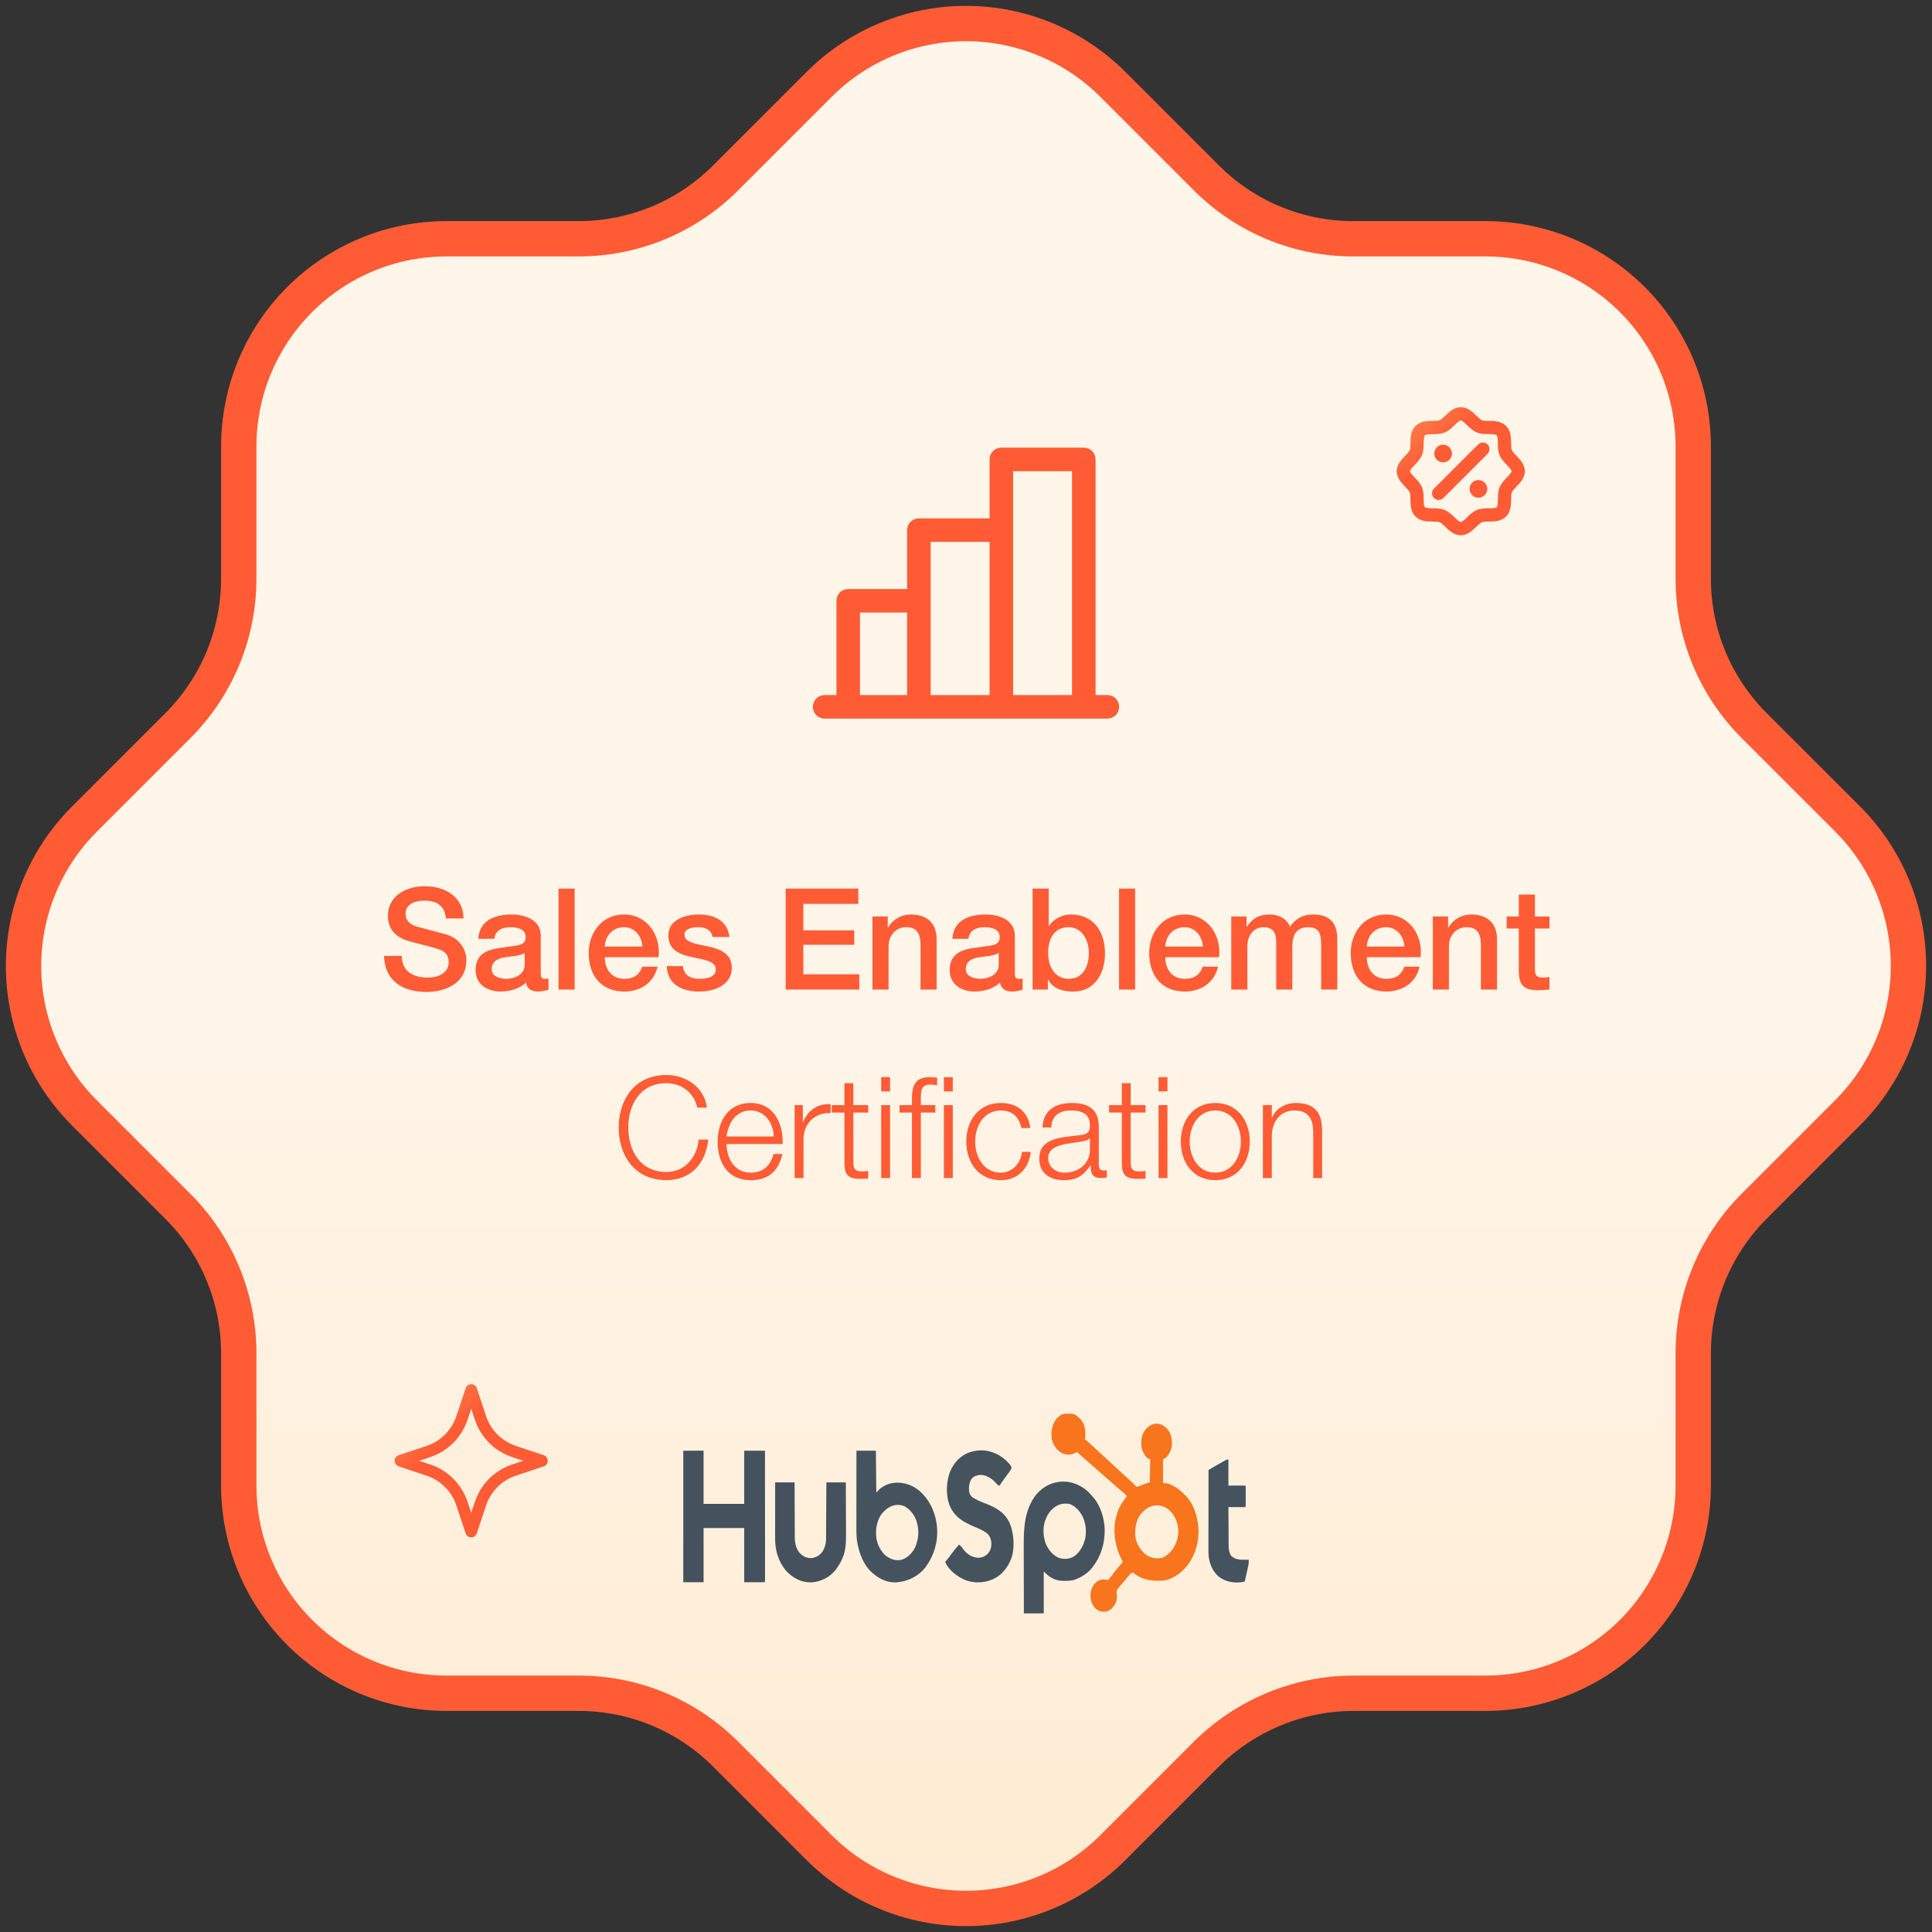 <svg xmlns="http://www.w3.org/2000/svg" width="164" height="164" viewBox="0 0 164 164" fill="none"><rect x="0" y="0" width="164" height="164" fill="#333333" stroke="none"/><path d="M148.896 102.4L156.834 94.462C158.472 92.824 159.771 90.88 160.657 88.74C161.544 86.601 162 84.307 162 81.991C162 79.675 161.544 77.382 160.657 75.242C159.771 73.102 158.472 71.158 156.834 69.52L148.896 61.583C147.257 59.946 145.957 58.002 145.071 55.862C144.185 53.722 143.73 51.428 143.732 49.112V37.903C143.732 33.226 141.874 28.741 138.567 25.433C135.259 22.126 130.774 20.268 126.097 20.268H114.879C112.563 20.27 110.269 19.815 108.129 18.929C105.989 18.043 104.045 16.743 102.408 15.104L94.471 7.166C92.833 5.528 90.889 4.229 88.749 3.343C86.609 2.456 84.316 2 82 2C79.684 2 77.391 2.456 75.251 3.343C73.111 4.229 71.167 5.528 69.529 7.166L61.592 15.104C59.955 16.743 58.011 18.043 55.871 18.929C53.731 19.815 51.437 20.27 49.121 20.268H37.912C35.596 20.267 33.301 20.722 31.161 21.608C29.02 22.494 27.075 23.792 25.436 25.43C23.798 27.068 22.498 29.012 21.611 31.152C20.724 33.293 20.268 35.587 20.268 37.903V49.121C20.268 53.805 18.41 58.285 15.104 61.592L7.166 69.529C5.528 71.167 4.229 73.111 3.343 75.251C2.456 77.391 2 79.684 2 82C2 84.316 2.456 86.609 3.343 88.749C4.229 90.889 5.528 92.833 7.166 94.471L15.104 102.408C18.41 105.715 20.268 110.195 20.268 114.879V126.097C20.268 130.774 22.126 135.26 25.433 138.567C28.741 141.874 33.226 143.732 37.903 143.732H49.121C53.805 143.732 58.285 145.59 61.592 148.896L69.529 156.834C71.167 158.472 73.111 159.771 75.251 160.657C77.391 161.544 79.684 162 82 162C84.316 162 86.609 161.544 88.749 160.657C90.889 159.771 92.833 158.472 94.471 156.834L102.408 148.896C105.725 145.602 110.205 143.747 114.879 143.732H126.097C130.774 143.732 135.259 141.874 138.567 138.567C141.874 135.26 143.732 130.774 143.732 126.097V114.879C143.732 110.195 145.59 105.706 148.896 102.4Z" fill="url(#paint0_linear_448_336)" stroke="#FF5C35" stroke-width="3" stroke-linecap="round" stroke-linejoin="round"></path><g clip-path="url(#clip0_448_336)"><path d="M128.723 38.69C128.558 38.518 128.387 38.34 128.332 38.206C128.282 38.086 128.278 37.839 128.275 37.621C128.268 37.152 128.259 36.569 127.845 36.155C127.43 35.741 126.848 35.733 126.379 35.725C126.161 35.722 125.915 35.718 125.794 35.668C125.66 35.612 125.482 35.442 125.31 35.277C124.978 34.959 124.565 34.562 124 34.562C123.435 34.562 123.022 34.959 122.69 35.277C122.518 35.442 122.34 35.612 122.206 35.668C122.086 35.718 121.839 35.722 121.621 35.725C121.152 35.734 120.569 35.741 120.156 36.156C119.743 36.572 119.734 37.152 119.725 37.621C119.722 37.839 119.718 38.086 119.668 38.206C119.612 38.34 119.442 38.518 119.277 38.69C118.959 39.022 118.562 39.438 118.562 40C118.562 40.562 118.959 40.978 119.277 41.312C119.442 41.484 119.612 41.662 119.668 41.797C119.718 41.917 119.722 42.164 119.725 42.381C119.732 42.85 119.741 43.433 120.155 43.847C120.57 44.261 121.152 44.269 121.621 44.277C121.839 44.281 122.085 44.284 122.206 44.334C122.34 44.39 122.518 44.56 122.69 44.725C123.022 45.041 123.438 45.438 124 45.438C124.562 45.438 124.978 45.041 125.31 44.723C125.482 44.558 125.66 44.388 125.794 44.332C125.914 44.282 126.161 44.278 126.379 44.275C126.848 44.268 127.431 44.259 127.845 43.845C128.259 43.43 128.267 42.848 128.275 42.379C128.278 42.161 128.282 41.914 128.332 41.794C128.387 41.66 128.558 41.482 128.723 41.31C129.041 40.978 129.438 40.565 129.438 40C129.438 39.435 129.041 39.022 128.723 38.69ZM127.911 40.532C127.685 40.766 127.429 41.034 127.293 41.364C127.16 41.683 127.155 42.028 127.152 42.362C127.148 42.613 127.143 42.958 127.051 43.049C126.959 43.141 126.615 43.146 126.364 43.15C126.03 43.155 125.685 43.16 125.366 43.291C125.038 43.428 124.769 43.683 124.533 43.909C124.365 44.071 124.113 44.312 124 44.312C123.887 44.312 123.635 44.071 123.468 43.911C123.234 43.685 122.966 43.429 122.636 43.292C122.317 43.16 121.972 43.155 121.638 43.151C121.387 43.148 121.042 43.142 120.951 43.051C120.859 42.959 120.854 42.615 120.85 42.363C120.845 42.029 120.84 41.684 120.709 41.365C120.573 41.037 120.317 40.768 120.091 40.533C119.929 40.365 119.688 40.112 119.688 40C119.688 39.888 119.929 39.635 120.089 39.468C120.315 39.234 120.571 38.966 120.707 38.636C120.84 38.317 120.845 37.972 120.848 37.638C120.854 37.387 120.859 37.042 120.953 36.953C121.047 36.864 121.389 36.856 121.64 36.852C121.975 36.847 122.32 36.842 122.638 36.712C122.966 36.575 123.235 36.319 123.471 36.093C123.635 35.929 123.887 35.688 124 35.688C124.113 35.688 124.365 35.929 124.532 36.089C124.766 36.315 125.034 36.571 125.364 36.708C125.683 36.84 126.028 36.845 126.362 36.849C126.613 36.852 126.958 36.858 127.049 36.949C127.141 37.041 127.146 37.385 127.15 37.637C127.155 37.971 127.16 38.316 127.291 38.635C127.427 38.963 127.683 39.232 127.909 39.467C128.069 39.634 128.311 39.886 128.311 39.999C128.311 40.111 128.071 40.365 127.911 40.532ZM121.75 38.5C121.75 38.352 121.794 38.207 121.876 38.083C121.959 37.96 122.076 37.864 122.213 37.807C122.35 37.75 122.501 37.736 122.646 37.764C122.792 37.793 122.925 37.865 123.03 37.97C123.135 38.075 123.207 38.208 123.236 38.354C123.265 38.499 123.25 38.65 123.193 38.787C123.136 38.924 123.04 39.041 122.917 39.124C122.793 39.206 122.648 39.25 122.5 39.25C122.301 39.25 122.11 39.171 121.97 39.03C121.829 38.89 121.75 38.699 121.75 38.5ZM126.25 41.5C126.25 41.648 126.206 41.793 126.124 41.917C126.041 42.04 125.924 42.136 125.787 42.193C125.65 42.25 125.499 42.264 125.354 42.236C125.208 42.207 125.075 42.135 124.97 42.03C124.865 41.925 124.793 41.792 124.764 41.646C124.735 41.501 124.75 41.35 124.807 41.213C124.864 41.076 124.96 40.959 125.083 40.876C125.207 40.794 125.352 40.75 125.5 40.75C125.699 40.75 125.89 40.829 126.03 40.97C126.171 41.11 126.25 41.301 126.25 41.5ZM126.273 37.727C126.325 37.779 126.367 37.841 126.395 37.91C126.424 37.978 126.438 38.051 126.438 38.126C126.438 38.2 126.424 38.273 126.395 38.341C126.367 38.41 126.325 38.472 126.273 38.524L122.523 42.274C122.417 42.38 122.274 42.439 122.125 42.439C121.975 42.439 121.832 42.38 121.726 42.274C121.62 42.168 121.561 42.025 121.561 41.876C121.561 41.726 121.62 41.583 121.726 41.477L125.476 37.727C125.528 37.675 125.59 37.633 125.659 37.605C125.727 37.576 125.8 37.562 125.875 37.562C125.949 37.562 126.022 37.576 126.09 37.605C126.159 37.633 126.221 37.675 126.273 37.727Z" fill="url(#paint1_radial_448_336)"></path></g><path d="M94 59H93V39C93 38.735 92.895 38.48 92.707 38.293C92.52 38.105 92.265 38 92 38H85C84.735 38 84.48 38.105 84.293 38.293C84.105 38.48 84 38.735 84 39V44H78C77.735 44 77.48 44.105 77.293 44.293C77.105 44.48 77 44.735 77 45V50H72C71.735 50 71.48 50.105 71.293 50.293C71.105 50.48 71 50.735 71 51V59H70C69.735 59 69.48 59.105 69.293 59.293C69.105 59.48 69 59.735 69 60C69 60.265 69.105 60.52 69.293 60.707C69.48 60.895 69.735 61 70 61H94C94.265 61 94.52 60.895 94.707 60.707C94.895 60.52 95 60.265 95 60C95 59.735 94.895 59.48 94.707 59.293C94.52 59.105 94.265 59 94 59ZM86 40H91V59H86V40ZM79 46H84V59H79V46ZM73 52H77V59H73V52Z" fill="#FF5C35"></path><path d="M32.603 81.144H34.103C34.103 82.452 35.075 82.98 36.275 82.98C37.595 82.98 38.087 82.32 38.087 81.684C38.087 81.024 37.727 80.76 37.379 80.628C36.767 80.4 36.011 80.244 34.823 79.92C33.347 79.536 32.927 78.636 32.927 77.748C32.927 76.02 34.511 75.228 36.059 75.228C37.835 75.228 39.347 76.176 39.347 77.964H37.847C37.763 76.86 37.043 76.452 35.999 76.452C35.303 76.452 34.427 76.704 34.427 77.568C34.427 78.18 34.835 78.492 35.447 78.672C35.579 78.708 37.475 79.2 37.919 79.332C39.035 79.68 39.587 80.604 39.587 81.516C39.587 83.436 37.871 84.204 36.179 84.204C34.223 84.204 32.639 83.268 32.603 81.144ZM45.904 79.428V82.62C45.904 82.956 45.976 83.088 46.228 83.088H46.372C46.432 83.088 46.492 83.076 46.564 83.064V84.012C46.36 84.084 45.928 84.168 45.7 84.168C45.136 84.168 44.752 83.976 44.644 83.412C44.104 83.94 43.228 84.168 42.496 84.168C41.38 84.168 40.372 83.568 40.372 82.356C40.372 80.808 41.608 80.556 42.76 80.424C43.756 80.232 44.62 80.364 44.62 79.548C44.62 78.828 43.876 78.708 43.336 78.708C42.568 78.708 42.028 79.02 41.968 79.692H40.6C40.696 78.096 42.04 77.628 43.42 77.628C44.632 77.628 45.904 78.12 45.904 79.428ZM44.536 81.912V80.892C44.116 81.168 43.468 81.156 42.856 81.264C42.268 81.36 41.74 81.576 41.74 82.296C41.74 82.92 42.52 83.088 43 83.088C43.6 83.088 44.536 82.776 44.536 81.912ZM47.412 84V75.432H48.78V84H47.412ZM51.339 80.352H54.531C54.471 79.488 53.907 78.708 52.971 78.708C52.023 78.708 51.375 79.428 51.339 80.352ZM55.899 81.252H51.339C51.339 82.224 51.867 83.088 53.007 83.088C53.811 83.088 54.279 82.74 54.519 82.056H55.815C55.527 83.412 54.351 84.168 53.007 84.168C51.051 84.168 49.971 82.824 49.971 80.904C49.971 79.14 51.123 77.628 52.971 77.628C54.927 77.628 56.127 79.392 55.899 81.252ZM56.603 82.008H57.971C58.055 82.812 58.643 83.088 59.375 83.088C59.903 83.088 60.791 82.98 60.755 82.272C60.719 81.552 59.723 81.468 58.727 81.24C57.719 81.024 56.735 80.664 56.735 79.404C56.735 78.048 58.199 77.628 59.327 77.628C60.599 77.628 61.763 78.144 61.919 79.536H60.491C60.359 78.876 59.843 78.708 59.231 78.708C58.835 78.708 58.103 78.804 58.103 79.344C58.103 80.016 59.111 80.124 60.119 80.34C61.115 80.568 62.123 80.928 62.123 82.152C62.123 83.628 60.635 84.168 59.351 84.168C57.779 84.168 56.639 83.472 56.603 82.008ZM66.693 84V75.432H72.861V76.728H68.193V78.972H72.513V80.196H68.193V82.704H72.945V84H66.693ZM74.06 84V77.796H75.356V78.708L75.38 78.732C75.8 78.048 76.496 77.628 77.312 77.628C78.668 77.628 79.508 78.336 79.508 79.74V84H78.14V80.1C78.104 79.128 77.744 78.708 76.928 78.708C76.016 78.708 75.428 79.428 75.428 80.34V84H74.06ZM86.147 79.428V82.62C86.147 82.956 86.219 83.088 86.471 83.088H86.615C86.674 83.088 86.734 83.076 86.806 83.064V84.012C86.603 84.084 86.171 84.168 85.942 84.168C85.379 84.168 84.995 83.976 84.886 83.412C84.347 83.94 83.471 84.168 82.739 84.168C81.623 84.168 80.615 83.568 80.615 82.356C80.615 80.808 81.85 80.556 83.002 80.424C83.999 80.232 84.862 80.364 84.862 79.548C84.862 78.828 84.118 78.708 83.579 78.708C82.811 78.708 82.27 79.02 82.21 79.692H80.843C80.939 78.096 82.282 77.628 83.662 77.628C84.874 77.628 86.147 78.12 86.147 79.428ZM84.778 81.912V80.892C84.359 81.168 83.71 81.156 83.099 81.264C82.51 81.36 81.983 81.576 81.983 82.296C81.983 82.92 82.763 83.088 83.243 83.088C83.843 83.088 84.778 82.776 84.778 81.912ZM87.654 84V75.432H89.022V78.6H89.046C89.43 78 90.186 77.628 90.894 77.628C92.85 77.628 93.798 79.104 93.798 80.928C93.798 82.608 92.946 84.168 91.122 84.168C90.282 84.168 89.382 83.964 88.974 83.148H88.95V84H87.654ZM92.43 80.904C92.43 79.788 91.842 78.708 90.714 78.708C89.562 78.708 88.974 79.572 88.974 80.904C88.974 82.152 89.61 83.088 90.714 83.088C91.962 83.088 92.43 81.984 92.43 80.904ZM94.99 84V75.432H96.358V84H94.99ZM98.917 80.352H102.109C102.049 79.488 101.485 78.708 100.549 78.708C99.601 78.708 98.953 79.428 98.917 80.352ZM103.477 81.252H98.917C98.917 82.224 99.445 83.088 100.585 83.088C101.389 83.088 101.857 82.74 102.097 82.056H103.393C103.105 83.412 101.929 84.168 100.585 84.168C98.629 84.168 97.549 82.824 97.549 80.904C97.549 79.14 98.701 77.628 100.549 77.628C102.505 77.628 103.705 79.392 103.477 81.252ZM104.517 84V77.796H105.813V78.66H105.849C106.269 78.048 106.761 77.628 107.757 77.628C108.513 77.628 109.221 77.952 109.497 78.66C109.965 78.024 110.529 77.628 111.441 77.628C112.749 77.628 113.517 78.216 113.517 79.716V84H112.149V80.376C112.149 79.38 112.089 78.708 111.021 78.708C110.097 78.708 109.701 79.308 109.701 80.364V84H108.333V80.016C108.333 79.152 108.069 78.708 107.241 78.708C106.533 78.708 105.885 79.296 105.885 80.316V84H104.517ZM116.026 80.352H119.218C119.158 79.488 118.594 78.708 117.658 78.708C116.71 78.708 116.062 79.428 116.026 80.352ZM120.586 81.252H116.026C116.026 82.224 116.554 83.088 117.694 83.088C118.498 83.088 118.966 82.74 119.206 82.056H120.502C120.214 83.412 119.038 84.168 117.694 84.168C115.738 84.168 114.658 82.824 114.658 80.904C114.658 79.14 115.81 77.628 117.658 77.628C119.614 77.628 120.814 79.392 120.586 81.252ZM121.626 84V77.796H122.922V78.708L122.946 78.732C123.366 78.048 124.062 77.628 124.878 77.628C126.234 77.628 127.074 78.336 127.074 79.74V84H125.706V80.1C125.67 79.128 125.31 78.708 124.494 78.708C123.582 78.708 122.994 79.428 122.994 80.34V84H121.626ZM127.893 78.816V77.796H128.925V75.936H130.293V77.796H131.529V78.816H130.293V82.128C130.293 82.692 130.341 82.98 130.953 82.98C131.145 82.98 131.337 82.98 131.529 82.932V83.988C131.229 84.024 130.941 84.06 130.641 84.06C129.201 84.06 128.961 83.508 128.925 82.476V78.816H127.893Z" fill="#FF5C35"></path><path d="M60.005 94.024H59.188C58.901 92.704 57.809 91.948 56.56 91.948C54.292 91.948 53.333 93.844 53.333 95.716C53.333 97.588 54.292 99.484 56.56 99.484C58.145 99.484 59.153 98.26 59.309 96.736H60.124C59.897 98.848 58.565 100.18 56.56 100.18C53.861 100.18 52.517 98.068 52.517 95.716C52.517 93.364 53.861 91.252 56.56 91.252C58.193 91.252 59.776 92.236 60.005 94.024ZM61.674 96.472H65.682C65.646 95.332 64.926 94.264 63.714 94.264C62.466 94.264 61.806 95.344 61.674 96.472ZM66.438 97.108H61.674C61.674 98.212 62.274 99.544 63.714 99.544C64.818 99.544 65.418 98.908 65.658 97.96H66.414C66.09 99.364 65.286 100.18 63.714 100.18C61.746 100.18 60.918 98.668 60.918 96.904C60.918 95.272 61.746 93.628 63.714 93.628C65.694 93.628 66.498 95.368 66.438 97.108ZM67.452 100V93.808H68.148V95.26H68.172C68.556 94.252 69.396 93.676 70.512 93.724V94.48C69.144 94.42 68.208 95.404 68.208 96.7V100H67.452ZM72.438 91.948V93.808H73.698V94.444H72.438V98.62C72.438 99.112 72.51 99.4 73.05 99.436C73.266 99.436 73.482 99.424 73.698 99.4V100.048C73.47 100.048 73.254 100.072 73.026 100.072C72.018 100.072 71.67 99.736 71.682 98.68V94.444H70.602V93.808H71.682V91.948H72.438ZM74.8 92.644V91.432H75.556V92.644H74.8ZM74.8 100V93.808H75.556V100H74.8ZM80.123 92.644V91.432H80.879V92.644H80.123ZM77.411 100V94.444H76.355V93.808H77.411V93.244C77.411 92.176 77.687 91.432 78.911 91.432C79.139 91.432 79.307 91.444 79.547 91.48V92.128C79.343 92.092 79.175 92.068 78.995 92.068C78.167 92.068 78.167 92.608 78.167 93.268V93.808H79.391V94.444H78.167V100H77.411ZM80.123 100V93.808H80.879V100H80.123ZM87.459 95.752H86.703C86.499 94.828 85.947 94.264 84.951 94.264C83.511 94.264 82.779 95.596 82.779 96.904C82.779 98.212 83.511 99.544 84.951 99.544C85.875 99.544 86.655 98.8 86.751 97.78H87.507C87.303 99.28 86.343 100.18 84.951 100.18C83.067 100.18 82.023 98.68 82.023 96.904C82.023 95.128 83.067 93.628 84.951 93.628C86.283 93.628 87.279 94.324 87.459 95.752ZM89.242 95.704H88.486C88.57 94.252 89.566 93.628 90.994 93.628C92.086 93.628 93.274 93.952 93.274 95.62V98.908C93.274 99.208 93.418 99.364 93.718 99.364C93.802 99.364 93.874 99.352 93.958 99.316V99.952C93.778 99.988 93.67 100 93.466 100C92.698 100 92.578 99.556 92.578 98.92H92.554C92.014 99.724 91.498 100.18 90.298 100.18C89.146 100.18 88.222 99.616 88.222 98.368C88.222 96.64 89.914 96.568 91.546 96.376C92.17 96.316 92.518 96.208 92.518 95.536C92.518 94.516 91.798 94.264 90.898 94.264C89.95 94.264 89.278 94.696 89.242 95.704ZM92.518 97.6V96.616H92.494C92.398 96.796 92.062 96.856 91.858 96.892C90.574 97.12 88.978 97.12 88.978 98.32C88.978 99.076 89.638 99.544 90.358 99.544C91.522 99.544 92.518 98.812 92.518 97.6ZM95.981 91.948V93.808H97.24V94.444H95.981V98.62C95.981 99.112 96.052 99.4 96.593 99.436C96.808 99.436 97.025 99.424 97.24 99.4V100.048C97.013 100.048 96.796 100.072 96.569 100.072C95.561 100.072 95.213 99.736 95.225 98.68V94.444H94.144V93.808H95.225V91.948H95.981ZM98.343 92.644V91.432H99.099V92.644H98.343ZM98.343 100V93.808H99.099V100H98.343ZM103.162 94.264C101.722 94.264 100.99 95.596 100.99 96.904C100.99 98.212 101.722 99.544 103.162 99.544C104.602 99.544 105.334 98.212 105.334 96.904C105.334 95.596 104.602 94.264 103.162 94.264ZM103.162 93.628C105.046 93.628 106.09 95.128 106.09 96.904C106.09 98.68 105.046 100.18 103.162 100.18C101.278 100.18 100.234 98.68 100.234 96.904C100.234 95.128 101.278 93.628 103.162 93.628ZM107.202 100V93.808H107.958V94.876H107.982C108.27 94.132 109.086 93.628 109.962 93.628C111.702 93.628 112.23 94.54 112.23 96.016V100H111.474V96.136C111.474 95.08 111.126 94.264 109.902 94.264C108.69 94.264 107.994 95.176 107.958 96.388V100H107.202Z" fill="#FF5C35"></path><g clip-path="url(#clip1_448_336)"><path d="M90.688 119.971C90.738 119.971 90.738 119.971 90.788 119.97C91.185 119.98 91.494 120.201 91.776 120.53C92.028 120.862 92.13 121.241 92.13 121.686C92.13 121.769 92.13 121.769 92.13 121.854C92.126 121.976 92.117 122.073 92.088 122.188C92.119 122.205 92.119 122.205 92.151 122.223C92.25 122.287 92.334 122.362 92.423 122.444C92.442 122.461 92.461 122.479 92.48 122.497C92.549 122.561 92.618 122.625 92.688 122.689C92.779 122.774 92.871 122.859 92.962 122.944C93.03 123.006 93.097 123.069 93.164 123.131C93.398 123.348 93.633 123.563 93.869 123.777C94.108 123.994 94.345 124.213 94.581 124.434C94.75 124.593 94.92 124.751 95.09 124.908C95.123 124.939 95.156 124.97 95.191 125.002C95.46 125.251 95.731 125.499 96.004 125.744C96.033 125.771 96.062 125.797 96.092 125.824C96.119 125.849 96.146 125.874 96.175 125.899C96.244 125.965 96.306 126.034 96.37 126.107C96.468 126.212 96.468 126.212 96.584 126.197C96.762 126.129 96.938 126.057 97.114 125.982C97.273 125.921 97.437 125.878 97.6 125.834C97.612 125.187 97.625 124.54 97.638 123.874C97.526 123.829 97.526 123.829 97.412 123.783C97.147 123.544 96.947 123.178 96.888 122.78C96.86 122.267 96.888 121.86 97.161 121.454C97.442 121.073 97.751 120.873 98.181 120.843C98.56 120.871 98.865 121.027 99.134 121.351C99.415 121.737 99.494 122.106 99.487 122.62C99.454 123.059 99.265 123.414 99.004 123.709C98.912 123.783 98.912 123.783 98.725 123.874C98.725 124.536 98.725 125.198 98.725 125.879C98.849 125.894 98.972 125.909 99.1 125.925C99.662 126.09 100.125 126.429 100.562 126.882C100.594 126.911 100.625 126.94 100.657 126.97C101.321 127.642 101.655 128.709 101.734 129.729C101.793 130.854 101.479 131.92 100.879 132.777C100.303 133.54 99.483 134.123 98.615 134.182C97.774 134.196 96.963 134.14 96.251 133.536C96.178 133.482 96.178 133.482 96.103 133.502C96.012 133.542 95.964 133.59 95.894 133.671C95.869 133.7 95.844 133.728 95.818 133.758C95.792 133.789 95.766 133.82 95.738 133.852C95.711 133.884 95.684 133.916 95.655 133.949C95.598 134.018 95.54 134.086 95.483 134.155C95.395 134.259 95.306 134.361 95.217 134.464C95.161 134.53 95.105 134.597 95.049 134.664C95.022 134.694 94.996 134.724 94.968 134.755C94.859 134.89 94.791 134.976 94.78 135.17C94.789 135.304 94.789 135.304 94.809 135.431C94.847 135.695 94.749 135.956 94.651 136.188C94.409 136.537 94.187 136.767 93.805 136.809C93.47 136.834 93.206 136.749 92.943 136.49C92.701 136.198 92.575 135.874 92.561 135.462C92.568 135.051 92.681 134.736 92.912 134.437C93.141 134.193 93.377 134.076 93.679 134.077C93.714 134.077 93.748 134.077 93.784 134.077C93.885 134.083 93.977 134.101 94.075 134.129C94.09 134.106 94.106 134.083 94.122 134.059C94.142 134.029 94.162 134 94.183 133.969C94.203 133.94 94.223 133.91 94.243 133.879C94.262 133.856 94.281 133.833 94.3 133.81C94.325 133.81 94.35 133.81 94.375 133.81C94.383 133.785 94.392 133.76 94.4 133.734C94.465 133.595 94.553 133.491 94.646 133.38C94.665 133.357 94.684 133.334 94.704 133.31C94.764 133.237 94.825 133.165 94.886 133.092C94.927 133.042 94.968 132.992 95.01 132.943C95.11 132.821 95.211 132.7 95.312 132.579C95.295 132.546 95.277 132.513 95.259 132.479C94.713 131.445 94.477 130.307 94.666 129.077C94.7 128.918 94.739 128.767 94.787 128.614C94.798 128.575 94.808 128.535 94.819 128.495C94.964 127.985 95.243 127.536 95.55 127.155C95.624 127.066 95.624 127.066 95.612 126.928C95.522 126.84 95.432 126.761 95.336 126.683C95.277 126.633 95.218 126.584 95.159 126.535C95.129 126.509 95.098 126.484 95.067 126.458C94.923 126.337 94.781 126.212 94.64 126.087C94.583 126.037 94.527 125.988 94.47 125.938C94.442 125.913 94.414 125.888 94.385 125.863C94.244 125.739 94.103 125.616 93.963 125.492C93.906 125.443 93.85 125.393 93.794 125.344C93.766 125.319 93.738 125.295 93.709 125.27C93.245 124.862 93.245 124.862 92.781 124.455C92.753 124.431 92.725 124.406 92.697 124.381C92.641 124.332 92.585 124.283 92.529 124.234C92.382 124.105 92.235 123.976 92.088 123.847C92.057 123.82 92.026 123.793 91.995 123.765C91.936 123.714 91.877 123.662 91.819 123.611C91.792 123.588 91.766 123.564 91.739 123.54C91.715 123.52 91.692 123.5 91.668 123.479C91.618 123.435 91.57 123.388 91.522 123.341C91.452 123.269 91.452 123.269 91.359 123.296C91.327 123.31 91.295 123.324 91.263 123.338C91.231 123.352 91.199 123.365 91.166 123.379C91.136 123.392 91.106 123.405 91.075 123.418C90.724 123.547 90.339 123.475 90.017 123.275C89.682 123.034 89.404 122.663 89.295 122.203C89.186 121.619 89.278 121.147 89.537 120.638C89.832 120.162 90.209 119.977 90.688 119.971ZM96.737 128.659C96.412 129.201 96.314 129.828 96.384 130.491C96.482 131.083 96.818 131.583 97.218 131.927C97.668 132.256 98.142 132.351 98.659 132.232C99.153 132.034 99.576 131.562 99.815 131.007C100.033 130.476 100.075 129.921 99.939 129.346C99.756 128.724 99.45 128.27 98.956 127.984C98.154 127.547 97.295 127.856 96.737 128.659Z" fill="#F8751E"></path><path d="M58 123.145C58.569 123.145 59.139 123.145 59.725 123.145C59.725 124.634 59.725 126.123 59.725 127.657C60.864 127.657 62.002 127.657 63.175 127.657C63.175 126.168 63.175 124.679 63.175 123.145C63.757 123.145 64.338 123.145 64.938 123.145C64.938 124.561 64.939 125.977 64.939 127.393C64.939 127.56 64.939 127.727 64.94 127.894C64.94 127.943 64.94 127.943 64.94 127.994C64.94 128.533 64.94 129.072 64.94 129.611C64.941 130.164 64.941 130.717 64.941 131.269C64.941 131.611 64.941 131.952 64.942 132.293C64.942 132.554 64.942 132.816 64.942 133.077C64.942 133.185 64.942 133.292 64.942 133.4C64.942 133.546 64.942 133.692 64.942 133.838C64.942 133.902 64.942 133.902 64.942 133.968C64.942 134.26 64.942 134.26 64.9 134.311C64.331 134.311 63.761 134.311 63.175 134.311C63.175 132.792 63.175 131.273 63.175 129.708C62.036 129.708 60.898 129.708 59.725 129.708C59.725 131.227 59.725 132.746 59.725 134.311C59.156 134.311 58.587 134.311 58 134.311C58 130.626 58 126.941 58 123.145Z" fill="#45525E"></path><path d="M92.35 126.609C92.48 126.739 92.603 126.877 92.725 127.019C92.751 127.047 92.777 127.075 92.803 127.104C93.414 127.79 93.736 128.85 93.775 129.841C93.789 131.088 93.414 132.192 92.699 133.089C92.32 133.546 91.877 133.831 91.375 134.038C91.339 134.053 91.303 134.069 91.266 134.085C90.98 134.186 90.694 134.188 90.398 134.191C90.357 134.192 90.316 134.193 90.274 134.193C89.889 134.191 89.537 134.103 89.193 133.889C89.152 133.865 89.112 133.84 89.07 133.815C88.904 133.694 88.753 133.544 88.6 133.4C88.6 134.573 88.6 135.746 88.6 136.954C88.043 136.954 87.486 136.954 86.913 136.954C86.91 136.044 86.908 135.134 86.907 134.223C86.906 133.8 86.905 133.377 86.904 132.954C86.903 132.585 86.902 132.216 86.902 131.847C86.902 131.652 86.902 131.457 86.901 131.262C86.894 129.598 86.976 128.13 87.972 126.851C89.163 125.469 91.044 125.425 92.35 126.609ZM89.763 127.794C89.73 127.811 89.697 127.828 89.663 127.846C89.172 128.137 88.868 128.6 88.675 129.206C88.509 129.833 88.56 130.529 88.804 131.112C89.055 131.643 89.407 132.036 89.887 132.24C90.352 132.388 90.798 132.358 91.225 132.078C91.683 131.731 91.976 131.198 92.125 130.574C92.238 129.908 92.157 129.239 91.863 128.66C91.597 128.192 91.266 127.86 90.819 127.674C90.472 127.601 90.087 127.622 89.763 127.794Z" fill="#44535E"></path><path d="M72.7 123.145C73.244 123.145 73.789 123.145 74.35 123.145C74.362 124.318 74.374 125.491 74.387 126.7C74.486 126.594 74.585 126.489 74.687 126.381C74.782 126.309 74.871 126.246 74.971 126.187C74.997 126.172 75.023 126.156 75.049 126.141C75.756 125.741 76.594 125.791 77.318 126.096C77.665 126.253 77.964 126.457 78.25 126.745C78.282 126.778 78.314 126.81 78.348 126.844C79.044 127.573 79.474 128.62 79.549 129.733C79.618 131 79.26 132.052 78.59 133C77.944 133.838 77.032 134.242 76.106 134.321C75.202 134.353 74.387 133.931 73.729 133.19C73.272 132.65 72.982 131.92 72.819 131.18C72.811 131.145 72.804 131.11 72.796 131.074C72.694 130.584 72.694 130.094 72.695 129.592C72.695 129.521 72.695 129.451 72.695 129.38C72.695 129.19 72.696 128.999 72.696 128.809C72.696 128.61 72.696 128.41 72.696 128.211C72.696 127.834 72.697 127.457 72.697 127.081C72.698 126.651 72.698 126.222 72.698 125.793C72.698 124.91 72.699 124.027 72.7 123.145ZM74.723 128.686C74.397 129.266 74.301 129.938 74.401 130.626C74.514 131.217 74.803 131.729 75.212 132.078C75.645 132.374 76.091 132.535 76.581 132.385C77.085 132.202 77.467 131.82 77.725 131.257C77.993 130.532 78.032 129.864 77.8 129.115C77.61 128.569 77.234 128.116 76.792 127.87C76.023 127.521 75.219 127.929 74.723 128.686Z" fill="#45535E"></path><path d="M85.487 124.056C85.788 124.377 85.788 124.377 85.861 124.555C85.863 124.705 85.796 124.771 85.717 124.882C85.67 124.949 85.67 124.949 85.622 125.017C85.507 125.175 85.39 125.332 85.273 125.489C85.126 125.689 84.988 125.898 84.85 126.107C84.712 126.081 84.648 126.014 84.55 125.896C84.175 125.479 83.715 125.196 83.2 125.196C82.938 125.227 82.657 125.305 82.467 125.541C82.266 125.858 82.227 126.218 82.262 126.609C82.31 126.848 82.403 126.982 82.572 127.116C82.898 127.33 83.253 127.468 83.605 127.606C84.434 127.93 85.27 128.313 85.711 129.302C86.042 130.092 86.123 131.105 85.943 131.967C85.705 132.824 85.26 133.462 84.599 133.887C83.789 134.369 82.785 134.455 81.925 134.116C81.326 133.858 80.586 133.356 80.263 132.656C80.251 132.618 80.251 132.618 80.237 132.579C80.261 132.55 80.285 132.522 80.31 132.492C80.529 132.23 80.529 132.23 80.734 131.952C80.941 131.658 81.174 131.392 81.4 131.121C81.549 131.203 81.635 131.321 81.74 131.471C82.087 131.945 82.449 132.16 82.97 132.229C83.301 132.247 83.596 132.138 83.854 131.884C84.067 131.632 84.145 131.416 84.156 131.052C84.146 130.716 84.079 130.488 83.882 130.252C83.532 129.924 83.09 129.765 82.679 129.586C81.808 129.207 81.004 128.794 80.579 127.72C80.3 126.917 80.325 125.954 80.568 125.144C80.832 124.365 81.307 123.778 81.943 123.436C83.132 122.843 84.488 123.085 85.487 124.056Z" fill="#45535D"></path><path d="M65.8 125.834C66.345 125.834 66.889 125.834 67.45 125.834C67.451 125.986 67.451 126.138 67.451 126.294C67.453 126.798 67.455 127.301 67.457 127.804C67.459 128.109 67.46 128.415 67.46 128.72C67.461 129.014 67.462 129.309 67.464 129.603C67.465 129.716 67.465 129.828 67.465 129.94C67.465 130.098 67.466 130.255 67.467 130.413C67.467 130.459 67.467 130.505 67.467 130.552C67.472 131.023 67.588 131.463 67.863 131.804C68.171 132.136 68.505 132.282 68.917 132.257C69.297 132.199 69.6 132.027 69.85 131.668C70.002 131.366 70.116 131.079 70.119 130.723C70.119 130.679 70.119 130.636 70.12 130.592C70.12 130.545 70.12 130.498 70.12 130.449C70.121 130.399 70.121 130.349 70.121 130.298C70.123 130.133 70.124 129.969 70.124 129.804C70.125 129.69 70.126 129.576 70.127 129.461C70.129 129.191 70.13 128.922 70.132 128.652C70.134 128.314 70.136 127.977 70.139 127.639C70.143 127.037 70.147 126.436 70.15 125.834C70.695 125.834 71.239 125.834 71.8 125.834C71.804 126.51 71.806 127.186 71.808 127.862C71.809 128.175 71.81 128.489 71.811 128.803C71.813 129.107 71.814 129.41 71.814 129.714C71.815 129.829 71.815 129.944 71.816 130.06C71.821 130.828 71.819 131.591 71.507 132.283C71.488 132.328 71.488 132.328 71.468 132.373C71.361 132.615 71.236 132.828 71.088 133.035C71.059 133.081 71.03 133.127 71.001 133.174C70.455 133.899 69.709 134.248 68.917 134.321C68.088 134.354 67.305 133.985 66.695 133.303C66.091 132.559 65.793 131.642 65.796 130.604C65.796 130.553 65.796 130.501 65.796 130.448C65.796 130.278 65.796 130.108 65.796 129.937C65.797 129.819 65.797 129.701 65.797 129.583C65.797 129.304 65.797 129.025 65.797 128.746C65.798 128.429 65.798 128.111 65.798 127.793C65.799 127.14 65.799 126.487 65.8 125.834Z" fill="#45525E"></path><path d="M104.2 123.874C104.225 123.889 104.249 123.904 104.275 123.92C104.275 124.642 104.275 125.363 104.275 126.107C104.742 126.105 104.742 126.105 105.209 126.103C105.268 126.103 105.326 126.103 105.384 126.103C105.415 126.103 105.446 126.102 105.477 126.102C105.551 126.102 105.626 126.104 105.7 126.107C105.769 126.191 105.742 126.309 105.743 126.421C105.742 126.477 105.742 126.477 105.742 126.535C105.742 126.573 105.742 126.611 105.742 126.651C105.742 126.732 105.742 126.813 105.742 126.894C105.742 127.018 105.742 127.143 105.742 127.267C105.742 127.346 105.742 127.424 105.742 127.503C105.742 127.541 105.742 127.578 105.743 127.617C105.742 127.88 105.742 127.88 105.7 127.93C105.594 127.934 105.49 127.936 105.384 127.935C105.353 127.935 105.321 127.935 105.289 127.935C105.187 127.934 105.086 127.934 104.985 127.933C104.916 127.933 104.848 127.933 104.78 127.933C104.611 127.932 104.443 127.931 104.275 127.93C104.277 128.399 104.28 128.869 104.284 129.338C104.285 129.555 104.287 129.773 104.288 129.991C104.289 130.202 104.29 130.412 104.292 130.622C104.293 130.702 104.293 130.783 104.293 130.863C104.294 130.975 104.295 131.088 104.296 131.2C104.296 131.233 104.296 131.266 104.296 131.3C104.3 131.588 104.357 131.832 104.502 132.066C104.842 132.382 105.229 132.404 105.641 132.4C105.693 132.399 105.693 132.399 105.746 132.399C105.831 132.399 105.915 132.398 106 132.397C106.008 132.637 105.981 132.845 105.927 133.074C105.916 133.124 105.916 133.124 105.905 133.174C105.889 133.243 105.874 133.311 105.858 133.38C105.833 133.485 105.809 133.591 105.786 133.697C105.77 133.764 105.755 133.831 105.74 133.898C105.733 133.929 105.725 133.961 105.718 133.994C105.667 134.215 105.667 134.215 105.625 134.265C104.905 134.42 104.084 134.325 103.461 133.838C103.015 133.457 102.729 132.921 102.621 132.268C102.574 131.936 102.577 131.604 102.579 131.269C102.579 131.198 102.579 131.127 102.579 131.056C102.579 130.864 102.579 130.673 102.58 130.482C102.58 130.281 102.58 130.081 102.58 129.88C102.581 129.501 102.581 129.122 102.582 128.743C102.583 128.312 102.583 127.88 102.584 127.448C102.584 126.561 102.586 125.673 102.587 124.786C102.659 124.742 102.731 124.698 102.803 124.654C102.842 124.63 102.882 124.606 102.924 124.581C103.059 124.499 103.195 124.421 103.333 124.344C103.358 124.33 103.383 124.316 103.409 124.302C103.46 124.273 103.512 124.245 103.564 124.216C103.643 124.172 103.723 124.128 103.802 124.083C103.853 124.055 103.903 124.027 103.954 124C103.978 123.986 104.001 123.973 104.026 123.959C104.083 123.928 104.141 123.901 104.2 123.874Z" fill="#44535E"></path></g><path d="M40.788 127.634L40 130L39.212 127.634C38.991 126.971 38.619 126.369 38.125 125.875C37.631 125.381 37.029 125.009 36.366 124.788L34 124L36.366 123.212C37.029 122.991 37.631 122.619 38.125 122.125C38.619 121.631 38.991 121.029 39.212 120.366L40 118L40.788 120.366C41.009 121.029 41.381 121.631 41.875 122.125C42.369 122.619 42.971 122.991 43.634 123.212L46 124L43.634 124.788C42.971 125.009 42.369 125.381 41.875 125.875C41.381 126.369 41.009 126.971 40.788 127.634Z" stroke="url(#paint2_radial_448_336)" stroke-linecap="round" stroke-linejoin="round"></path><defs><linearGradient id="paint0_linear_448_336" x1="81.999" y1="2.001" x2="81.999" y2="162.001" gradientUnits="userSpaceOnUse"><stop offset="0.5" stop-color="#FFF5E9"></stop><stop offset="1" stop-color="#FFECD3"></stop></linearGradient><radialGradient id="paint1_radial_448_336" cx="0" cy="0" r="1" gradientUnits="userSpaceOnUse" gradientTransform="translate(113.931 33.827) rotate(49.068) scale(15.369 136.192)"><stop offset="0.065" stop-color="#FFA766"></stop><stop offset="0.566" stop-color="#FF5C35"></stop></radialGradient><radialGradient id="paint2_radial_448_336" cx="0" cy="0" r="1" gradientUnits="userSpaceOnUse" gradientTransform="translate(28.889 117.188) rotate(49.068) scale(16.959 150.281)"><stop offset="0.065" stop-color="#FFA766"></stop><stop offset="0.566" stop-color="#FF5C35"></stop></radialGradient><clipPath id="clip0_448_336"><rect width="12" height="12" fill="white" transform="translate(118 34)"></rect></clipPath><clipPath id="clip1_448_336"><rect width="48" height="17" fill="white" transform="translate(58 120)"></rect></clipPath></defs></svg>